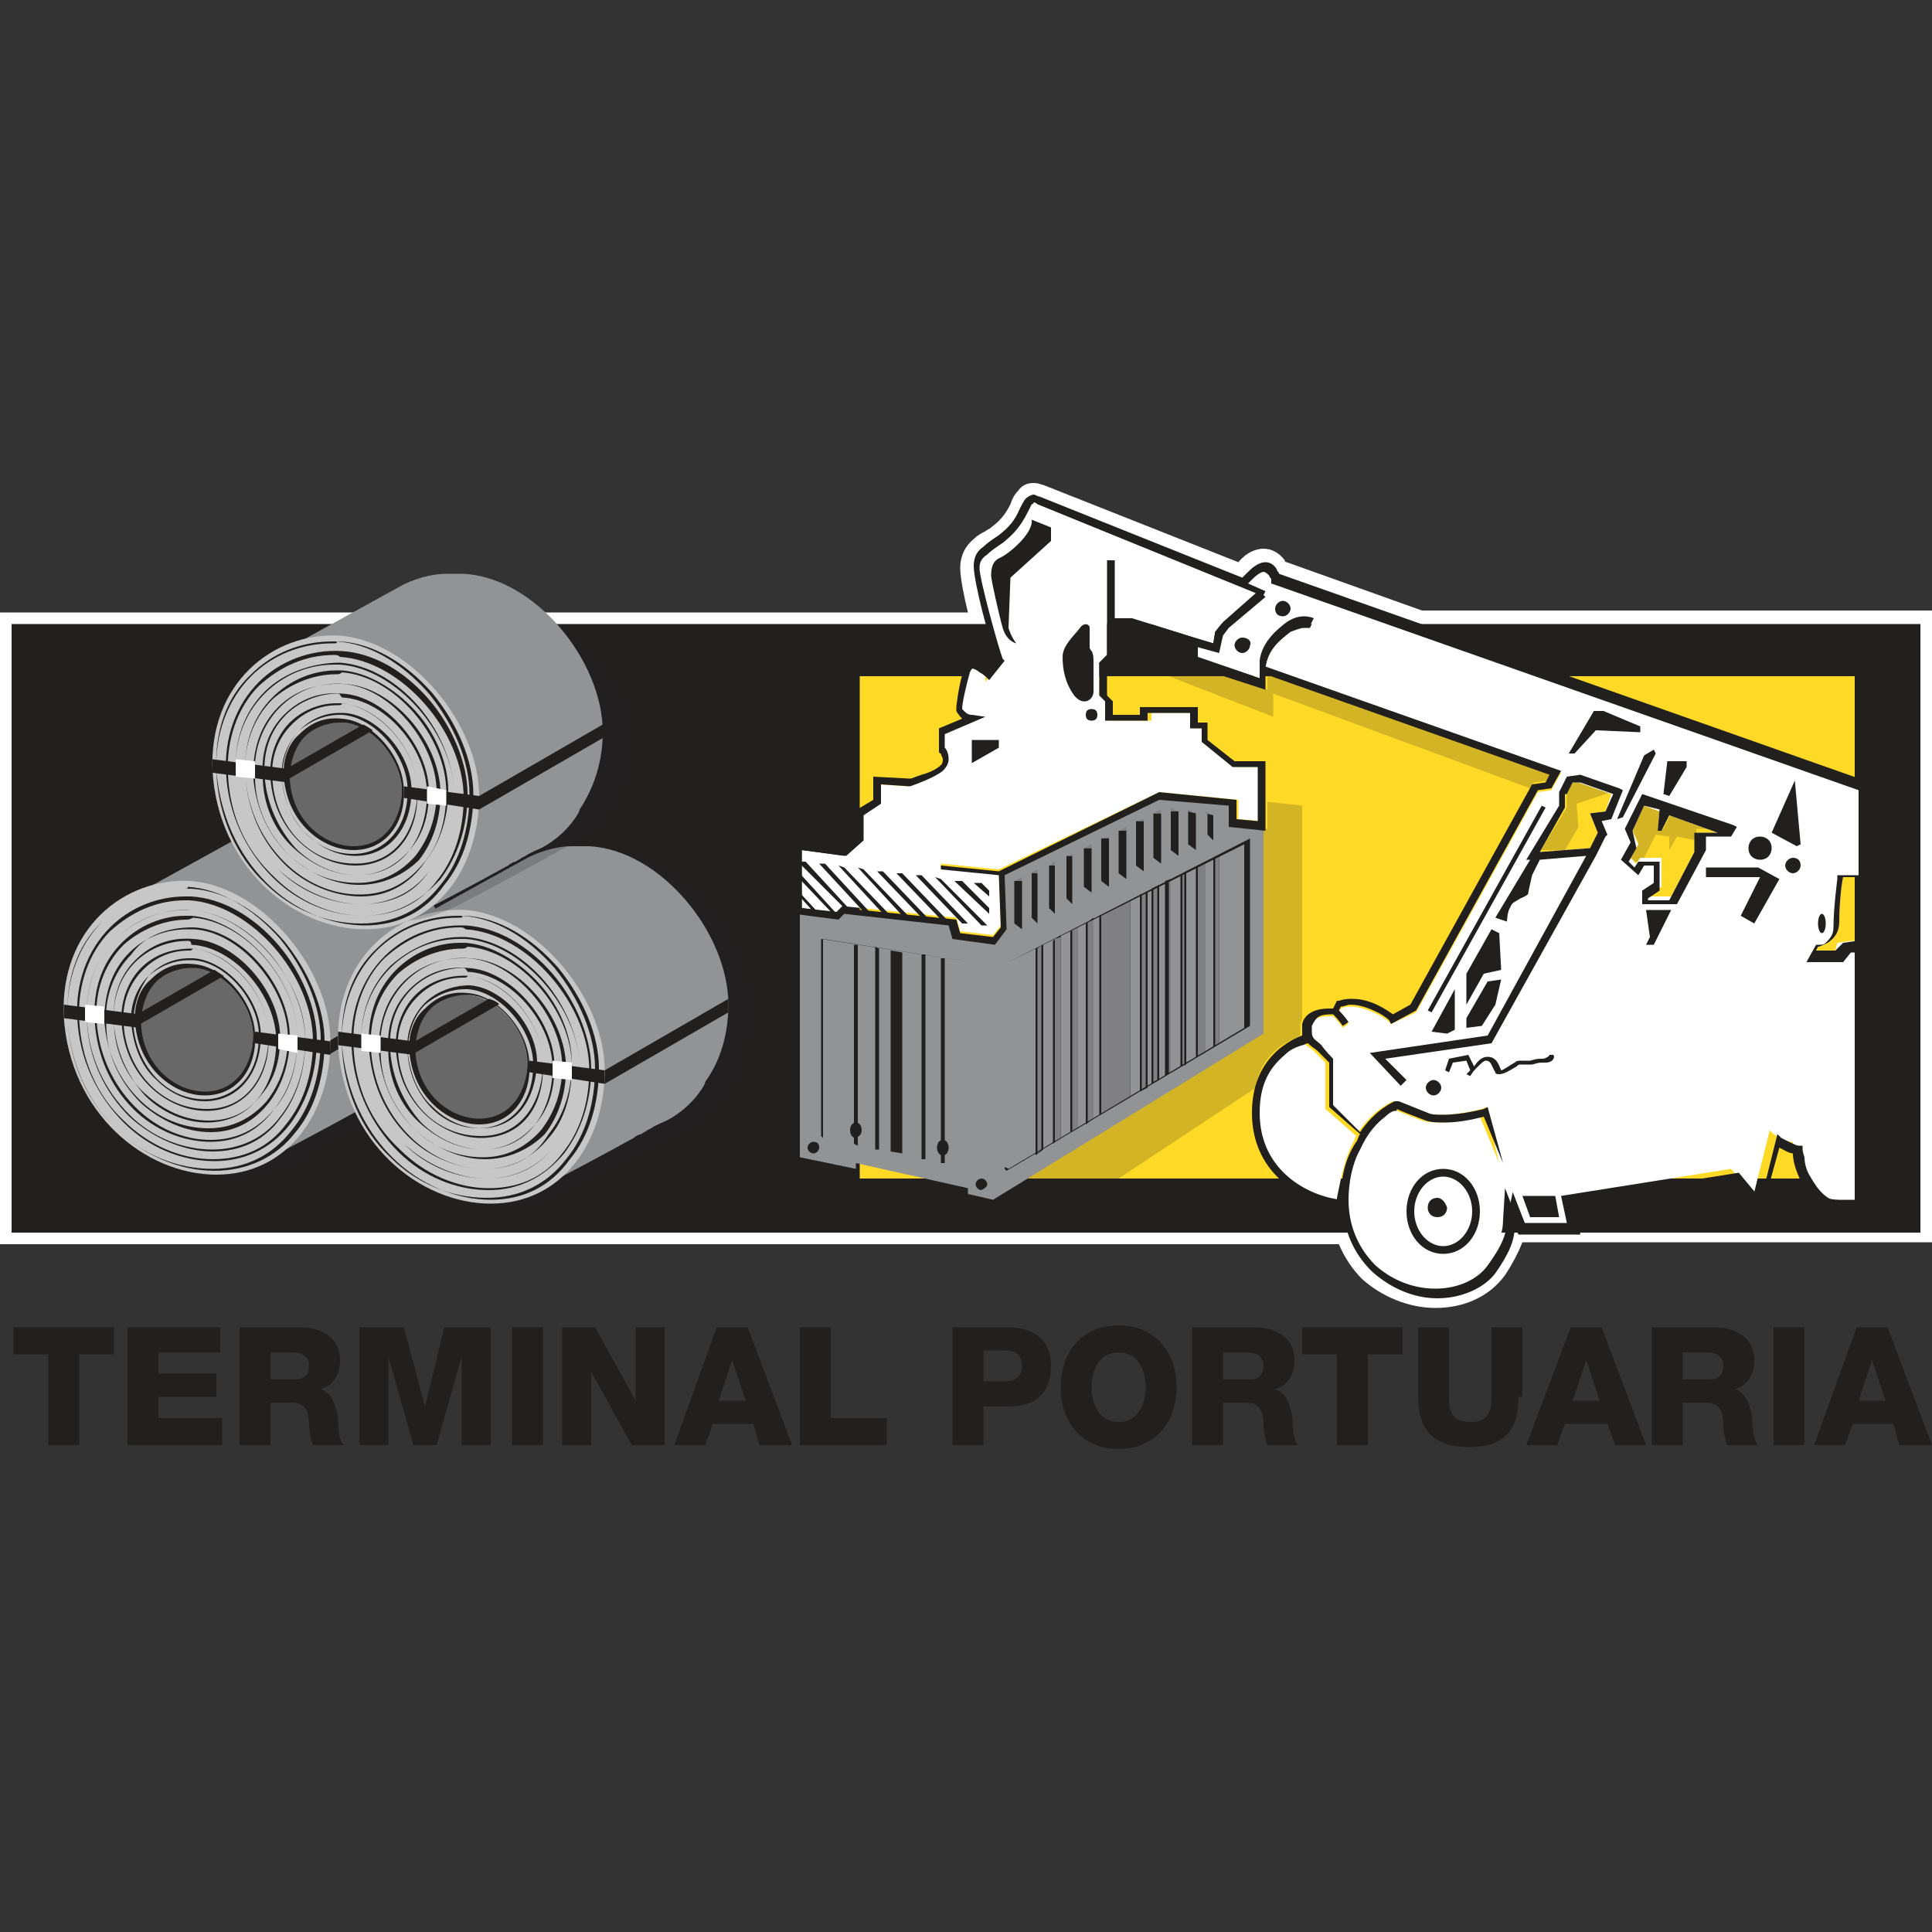 <?xml version="1.0" encoding="utf-8"?>
<!-- Generator: Adobe Illustrator 26.4.1, SVG Export Plug-In . SVG Version: 6.00 Build 0)  -->
<svg version="1.1" id="Layer_1" xmlns="http://www.w3.org/2000/svg" xmlns:xlink="http://www.w3.org/1999/xlink" x="0px" y="0px"
	 viewBox="0 0 100 100" style="enable-background:new 0 0 100 100;" xml:space="preserve">
<rect x="0" y="0" width="100" height="100" fill="#333333" stroke="none"/>
<style type="text/css">
	.st0{fill:#FFFFFF;}
	.st1{fill:#221F1F;}
	.st2{fill:#FED925;}
	.st3{opacity:0.2;}
	.st4{clip-path:url(#SVGID_00000036969994624372814880000011289002158587756474_);fill:#221F1F;}
	.st5{clip-path:url(#SVGID_00000049917445794016885100000001637165587699492531_);fill:#221F1F;}
	.st6{clip-path:url(#SVGID_00000050659059767469172910000008244690924900802438_);fill:#221F1F;}
	.st7{clip-path:url(#SVGID_00000039126244723700634470000013147117589552942001_);fill:#221F1F;}
	.st8{fill:#919395;}
	.st9{fill:#808083;}
	.st10{opacity:0.2;fill:#221F1F;}
	.st11{fill:#C7C7C7;}
	.st12{fill:#686868;}
</style>
<g>
	<g>
		<path class="st0" d="M74.3,67.7c-1.4,0-2.8-0.6-3.8-1.5c-0.5-0.5-0.9-1.1-1.2-1.8H0V31.7h50.1c-0.2-0.8-0.4-1.8-0.4-2.3
			c0-0.4,0.1-1,0.7-1.5c0.2-0.2,0.4-0.3,0.6-0.4c0.1-0.1,0.2-0.1,0.3-0.2c0.4-0.3,0.7-0.6,1-1.2c0.1-0.3,0.2-0.5,0.4-0.7
			c0.2-0.3,0.5-0.4,0.8-0.4c0.3,0,0.4,0.1,0.5,0.1l10.1,4c0.4-0.5,0.9-0.7,1.3-0.7c0.4,0,0.8,0.2,1.1,0.6c0,0,0,0.1,0.1,0.1l7,2.5
			H100v32.7H82.5l-0.7,0h-3c-0.2,0.5-0.5,1.1-0.9,1.7C77.1,67.1,75.8,67.7,74.3,67.7L74.3,67.7z"/>
		<g>
			<rect x="0.6" y="32.3" class="st1" width="98.8" height="31.5"/>
			<rect x="44.5" y="35" class="st2" width="51.5" height="26"/>
			<g class="st3">
				<g>
					<defs>
						<rect id="SVGID_1_" x="60.5" y="35" width="19.8" height="5.8"/>
					</defs>
					<clipPath id="SVGID_00000085957505527905825240000006597489599134171800_">
						<use xlink:href="#SVGID_1_"  style="overflow:visible;"/>
					</clipPath>
					<polygon style="clip-path:url(#SVGID_00000085957505527905825240000006597489599134171800_);fill:#221F1F;" points="65.9,37.1 
						65.9,35.9 79.2,40.8 79.4,40.5 80.1,40.4 80.3,40 65.9,35 65.6,35 65.6,35.7 63.6,35 60.5,35 					"/>
				</g>
			</g>
			<g class="st3">
				<g>
					<defs>
						<rect id="SVGID_00000170958306874613979500000011531333589609620159_" x="79.7" y="40.4" width="3.6" height="3.6"/>
					</defs>
					<clipPath id="SVGID_00000043442953446502290050000010566365310033757573_">
						<use xlink:href="#SVGID_00000170958306874613979500000011531333589609620159_"  style="overflow:visible;"/>
					</clipPath>
					<polygon style="clip-path:url(#SVGID_00000043442953446502290050000010566365310033757573_);fill:#221F1F;" points="81.8,40.4 
						81.4,40.5 81.1,41.1 81.1,41.8 79.7,44.1 81,44 81.7,42.8 81.6,41.6 83.4,41 					"/>
				</g>
			</g>
			<g class="st3">
				<g>
					<defs>
						<rect id="SVGID_00000044163442947197867820000000402354850259633060_" x="84.4" y="41.6" width="4.6" height="3"/>
					</defs>
					<clipPath id="SVGID_00000059988655578133188530000015985491501188159650_">
						<use xlink:href="#SVGID_00000044163442947197867820000000402354850259633060_"  style="overflow:visible;"/>
					</clipPath>
					<polygon style="clip-path:url(#SVGID_00000059988655578133188530000015985491501188159650_);fill:#221F1F;" points="86.1,42.9 
						85.8,43 85.9,41.9 85.1,41.6 84.5,43 84.8,43.6 84.4,44.4 84.7,44.7 84.9,44.4 85.1,44.4 85.7,43.2 86.4,43.3 86.4,44 
						86.8,43.3 87.8,43.5 87.8,42.9 89,42.9 86.5,42.1 					"/>
				</g>
			</g>
			<g class="st3">
				<g>
					<defs>
						<rect id="SVGID_00000025414992775366560250000014361088527116594108_" x="53.1" y="41.5" width="14.5" height="19.5"/>
					</defs>
					<clipPath id="SVGID_00000000914041420839569770000007541700725588565899_">
						<use xlink:href="#SVGID_00000025414992775366560250000014361088527116594108_"  style="overflow:visible;"/>
					</clipPath>
					<path style="clip-path:url(#SVGID_00000000914041420839569770000007541700725588565899_);fill:#221F1F;" d="M66.1,54.3
						c0.5-0.4,1-0.6,1.2-0.7c0-0.1,0-0.1,0-0.2c0-0.1,0-0.2,0-0.4c0-0.1,0.1-0.2,0.1-0.3V41.7l-1.8-0.2v1.4l-0.3,0v10.6L53.1,61h4.8
						l7.1-4.7C65.1,55.4,65.6,54.7,66.1,54.3"/>
				</g>
			</g>
			<path class="st8" d="M64,41.5L64,41.5l0,1.1l1.2,0.1l0.2,0.2v10.6l-14,8.6l-1.3-0.3v0v-0.3l-5.8-1.3v0.3l-2.9-0.6V47.3l0,0
				c0,0,0,0,0.1-0.1l0,0l1.8,0.2l0.3-0.3l5.7,0.6l0.2,0.7l1.9,0.3l0.5-0.6l-0.1-2.8l8.2-4L64,41.5z"/>
			<path class="st1" d="M42.5,58.8V48.6l8.4,1.3v10.5l-0.3,0.2l-8-1.7L42.5,58.8z M42.6,58.9l8,1.7l0.3-0.2V49.9l-8.3-1.3v10.1
				L42.6,58.9z"/>
			<polygon class="st1" points="53.7,47.8 53.4,47.5 53.4,45.2 53.7,45.2 			"/>
			<polygon class="st1" points="54.6,47.3 54.3,47 54.3,44.8 54.6,44.8 			"/>
			<polygon class="st1" points="55.5,46.8 55.2,46.5 55.2,44.3 55.5,44.3 			"/>
			<polygon class="st1" points="56.5,46.2 56.1,45.9 56.1,43.9 56.5,43.9 			"/>
			<polygon class="st1" points="57.4,45.9 57,45.6 57,43.4 57.4,43.4 			"/>
			<polygon class="st1" points="58.3,45.5 57.9,45.2 57.9,43 58.3,43 			"/>
			<polygon class="st1" points="59.2,45.1 58.8,44.8 58.8,42.5 59.2,42.5 			"/>
			<polygon class="st1" points="60.1,44.7 59.7,44.4 59.7,42.1 60.1,42.1 			"/>
			<polygon class="st1" points="61,44.3 60.6,44 60.6,42 61,42 			"/>
			<polygon class="st1" points="61.9,44 61.5,43.7 61.5,42 61.9,42.1 			"/>
			<polygon class="st1" points="62.8,43.5 62.5,43.2 62.5,42.1 62.8,42.2 			"/>
			<polygon class="st1" points="46.1,49.2 46.7,49.3 46.7,59.7 46.1,59.6 			"/>
			<polygon class="st1" points="44.2,48.9 44.4,48.9 44.4,59.3 44.2,59.2 			"/>
			<polygon class="st1" points="45.3,49 45.5,49.1 45.5,59.5 45.3,59.5 			"/>
			<path class="st1" d="M44.6,58.5c0-0.2-0.1-0.4-0.3-0.4c-0.2,0-0.3,0.2-0.3,0.4c0,0.2,0.1,0.4,0.3,0.4
				C44.5,58.8,44.6,58.7,44.6,58.5"/>
			<polygon class="st1" points="47.7,49.4 47.9,49.4 47.9,60 47.7,60 			"/>
			<polygon class="st1" points="48.7,49.6 48.9,49.6 48.9,60.2 48.7,60.2 			"/>
			<path class="st1" d="M49.1,59.4c0-0.2-0.1-0.4-0.3-0.4c-0.2,0-0.3,0.2-0.3,0.4c0,0.2,0.1,0.4,0.3,0.4
				C49,59.8,49.1,59.6,49.1,59.4"/>
			<path class="st1" d="M51.1,61.3c0-0.1-0.1-0.3-0.3-0.3c-0.1,0-0.3,0.1-0.3,0.3c0,0.1,0.1,0.3,0.3,0.3
				C51,61.5,51.1,61.4,51.1,61.3"/>
			<path class="st1" d="M42.4,59.4c0,0.1-0.1,0.3-0.3,0.3c-0.1,0-0.3-0.1-0.3-0.3c0-0.1,0.1-0.3,0.3-0.3
				C42.3,59.1,42.4,59.2,42.4,59.4"/>
			<path class="st0" d="M65.2,34.3c0.2-1.1,1-1.7,1.4-2c0.3-0.3,0.6-0.3,0.9-0.3c0.3,0,0.5,0.1,0.5,0.1l-0.2,0.4c0,0,0,0-0.1,0
				c-0.1,0-0.1,0-0.2,0c-0.2,0-0.4,0.1-0.7,0.2c-0.5,0.4-1.2,0.9-1.3,1.9l15.3,5.4l-0.5,0.9l-0.7,0.1l-6.3,11.4L72,53l-0.1-0.1
				c0,0-0.2-0.2-0.6-0.4c-0.4-0.2-0.9-0.4-1.4-0.4c-0.2,0-0.3,0-0.5,0.1l-0.1,0.2c0.1,0.1,0.3,0.3,0.5,0.6l-0.3,0.2
				c-0.2-0.3-0.4-0.5-0.5-0.6h-0.1c-0.2,0-0.5,0-0.7,0.1c-0.2,0.1-0.4,0.2-0.4,0.5c0,0.1,0,0.2,0,0.3c0,0.4,0.2,0.4,0.5,0.7
				c0.3,0.3,0.6,0.7,0.6,0.7l0,0.1v2.3l1.4,1.3c0.8-1.2,1.8-1.6,1.8-1.6l0.1,0l0.1,0c0,0,0.6,0.3,1.5,0.6c0.2,0.1,0.5,0.1,0.8,0.1
				c1,0,2.1-0.3,2.1-0.3l0.2-0.1l0.7,2.9l-1-2.4c-0.4,0.1-1.2,0.3-2,0.3c-0.3,0-0.7,0-1-0.1c-0.8-0.3-1.3-0.5-1.5-0.6
				c0,0-0.1,0-0.1,0.1c-0.1,0.1-0.3,0.2-0.5,0.3c-0.4,0.3-0.9,0.8-1.3,1.7c-0.3,0.8-0.6,1.7-0.6,2.6c0,1.2,0.4,2.5,1.4,3.4
				c0.9,0.9,2.1,1.2,3.1,1.2c1.1,0,2.2-0.4,2.7-1.2c0.8-1.1,1-1.7,1-2.4l0.1-1.6l0.7,1.8h2.5l-0.3-1.4l8.8-1.4l1,1.2h0.2l0.8-3.2
				l0.2,0.2c0,0,0.2,0.1,0.3,0.2c0.2,0.1,0.4,0.2,0.5,0.2h0l0.2,0l0,0.2c0,0,0,0.2,0.1,0.4c0.1,0.3,0.2,0.6,0.3,1
				c0.3,0.7,0.9,1.4,2,1.4c0,0,0.7,0,0.8,0l0-13.4h-0.2l-0.7,0.1L95,49.2h-1l0.1-0.2c0.1,0,0.3-0.1,0.5-0.2c0.3-0.2,0.6-0.5,0.6-1.1
				c0-0.8,0.1-1.9,0.2-2.3h0.8v-4.8L65.8,30l0-0.1c0,0,0,0,0-0.1c0,0,0-0.1-0.1-0.2c-0.1-0.1-0.2-0.2-0.3-0.2
				c-0.1,0-0.3,0.1-0.6,0.4l-0.2,0.2l0.9,0.4l-0.1,0.2l0.1,0.1l-1.9,1.6l-0.3,0.4l-0.2,0.9L62,33.4v0.6l3.2,1.1 M83.1,42l-0.8,0.1
				l0.4,1l-0.2,0.4l-0.2,0.4l-2.6,0.2l1.3-2.3v-0.7l0.3-0.6l0.4,0l1.7,0.6L83.1,42z M87.8,42.9v1l-1.3,2.5h-1.1v-0.1l0.6-0.4v-1.5
				h-1.1l-0.2,0.3l-0.3-0.3l0.4-0.7L84.5,43l0.6-1.3l0.8,0.3L85.8,43l0.2,0l0.4-0.8l2.5,0.9H87.8z"/>
			<path class="st0" d="M65.3,42.5v-2.8h-1.3l-1.6-1.3v-0.7h-0.6v-0.8h-2.2v0.4h-2.2v-1L56.9,36v-1.7l0.4-0.4V29h0.4v3h0.9l3.2,1
				l1,0.3l0.1-0.6l0.4-0.5l1.7-1.5l-11.5-4.5c-0.1-0.1-0.2-0.1-0.2-0.1c0,0,0,0,0,0c0,0,0,0-0.1,0.1c-0.1,0.1-0.1,0.2-0.2,0.4
				c-0.3,0.8-0.7,1.1-1.3,1.6c-0.3,0.2-0.6,0.4-0.8,0.6c-0.2,0.2-0.4,0.4-0.4,0.7c0,0.6,0.9,4.2,1.2,4.7l0.1,0.1l-0.8,1L51,35
				c0,0-0.1-0.1-0.3-0.2c-0.1-0.1-0.3-0.2-0.4-0.2c-0.1,0-0.1,0-0.2,0.2c-0.2,0.7-0.4,1.6-0.4,1.9c0,0,0.1,0.1,0.1,0.1
				c0.1,0.1,0.2,0.2,0.4,0.2l0.7,0.1L48.8,38v0.7c0.1,0.1,0.2,0.3,0.2,0.6c0,0.2-0.1,0.4-0.3,0.6c-0.5,0.5-1.7,0.8-1.7,0.8l0,0
				l-1.5-0.1v1l-0.9,0.6v1.3l-0.9,0.8L41.5,44v3l1.8,0.2l0.3-0.3l5.9,0.6l0.2,0.7l1.7,0.2l0.4-0.5l-0.1-2.7l-3-0.3l0-0.2l3,0.3v0
				L60,41l4.1,0.4v1L65.3,42.5z"/>
			<path class="st0" d="M70,59.2c0.1-0.1,0.1-0.3,0.2-0.4l-1.6-1.4V55c-0.1-0.1-0.4-0.4-0.6-0.6c-0.1-0.1-0.3-0.2-0.5-0.4
				c-0.1,0-0.2,0.1-0.3,0.1c-0.2,0.1-0.6,0.3-0.9,0.5c-0.6,0.5-1.3,1.4-1.3,3c0,3,2.5,4.3,4.2,4.5V62C69.4,61,69.6,60,70,59.2"/>
			<path class="st1" d="M66.4,31.9c0.2,0,0.4-0.2,0.4-0.4c0-0.2-0.2-0.4-0.4-0.4c-0.2,0-0.4,0.2-0.4,0.4
				C66,31.7,66.1,31.9,66.4,31.9 M64.3,33c-0.2,0-0.4,0.2-0.4,0.4c0,0.2,0.2,0.4,0.4,0.4c0.2,0,0.4-0.2,0.4-0.4
				C64.8,33.2,64.6,33,64.3,33 M94.3,48.3c0.1,0,0.2-0.2,0.2-0.5c0-0.3-0.1-0.5-0.2-0.5c-0.1,0-0.2,0.2-0.2,0.5
				C94.1,48.1,94.2,48.3,94.3,48.3 M74.4,62c-0.3,0-0.5,0.2-0.5,0.5c0,0.3,0.2,0.5,0.5,0.5c0.3,0,0.5-0.2,0.5-0.5
				C74.8,62.2,74.6,62,74.4,62 M74.7,60.5c-1.1,0-1.9,1-1.9,2.2c0,1.2,0.8,2.2,1.9,2.2c1.1,0,1.9-1,1.9-2.2
				C76.6,61.5,75.8,60.5,74.7,60.5 M74.7,64.5c-0.8,0-1.5-0.8-1.5-1.8c0-1,0.7-1.8,1.5-1.8c0.8,0,1.5,0.8,1.5,1.8
				C76.2,63.7,75.5,64.5,74.7,64.5 M92.8,44.4c-0.2,0-0.4,0.2-0.4,0.4c0,0.2,0.2,0.4,0.4,0.4c0.2,0,0.4-0.2,0.4-0.4
				C93.2,44.5,93,44.4,92.8,44.4 M56.5,36.7c-0.2,0-0.3,0.1-0.3,0.3c0,0.2,0.1,0.3,0.3,0.3c0.2,0,0.3-0.1,0.3-0.3
				C56.8,36.8,56.7,36.7,56.5,36.7 M93.2,43.7l-0.3-3.3l-1.2,2.7l1.3,0.7L93.2,43.7z M51.7,28.9c-0.4,0.2-0.4,0.7-0.4,0.9
				c0,0.2,0.4,2,0.6,2.7c0.2,0.7,0.7,0.8,0.7,0.8c-0.3-0.4-0.4-0.8-0.4-0.8l0.1-2.6l2.1-1.9l0-0.7l-1-0.4
				C53.5,27.6,52.2,28.7,51.7,28.9 M96.8,40.5L66.2,29.7c0-0.1-0.1-0.1-0.1-0.2c-0.1-0.2-0.3-0.4-0.6-0.4c-0.3,0-0.6,0.2-0.9,0.5
				l-0.3,0.3l-10.5-4.2c-0.1,0-0.2-0.1-0.3-0.1c-0.1,0-0.3,0.1-0.4,0.2c-0.1,0.1-0.2,0.3-0.3,0.5c-0.3,0.7-0.6,1-1.1,1.4
				c-0.3,0.2-0.6,0.4-0.8,0.6c-0.3,0.2-0.5,0.5-0.5,1c0,0.8,0.8,3.9,1.2,4.8l-0.3,0.4c0,0-0.1-0.1-0.1-0.1c-0.2-0.1-0.4-0.3-0.7-0.3
				c-0.2,0-0.5,0.2-0.6,0.5c-0.3,0.9-0.4,2-0.4,2l0,0.1l0,0.1c0,0,0.1,0.2,0.3,0.4l-1.2,0.5v1.1l0,0.1c0,0,0,0.1,0.1,0.1
				c0,0.1,0.1,0.2,0.1,0.3c0,0.1,0,0.2-0.1,0.3c-0.2,0.2-0.6,0.4-1,0.5c-0.3,0.1-0.5,0.2-0.6,0.2l-1.9-0.1v1.2L44.2,42v1.3l-0.6,0.5
				l-2.5-0.3v3.8l2.3,0.3l0.3-0.3l5.4,0.6l0.2,0.7l2.2,0.3l0.6-0.8l-0.1-2.8l8-3.9l3.6,0.3v1.1l1.9,0.2v-3.6h-1.6l-1.4-1.1v-0.9H62
				v-0.8h-3v0.4h-1.4v-0.7l-0.3-0.3v-1.4l0.4-0.4v-1.7h0.8l3,0.9v1l4,1.3v-0.8l14.7,5.2l-0.2,0.4l-0.7,0.1L73,52l-0.9,0.5
				c-0.3-0.2-1.1-0.8-2.1-0.8c-0.2,0-0.4,0-0.7,0.1l-0.1,0L69,52.2c0,0,0,0-0.1,0c-0.2,0-0.5,0-0.8,0.1c-0.3,0.1-0.6,0.3-0.7,0.7
				c0,0.2,0,0.3,0,0.4c0,0.1,0,0.1,0,0.2c-0.3,0.1-0.7,0.3-1.2,0.7c-0.7,0.6-1.4,1.6-1.4,3.3c0,3.3,2.8,4.7,4.7,4.9
				c0.1,1.2,0.5,2.3,1.5,3.3c1,0.9,2.2,1.4,3.4,1.4c1.2,0,2.4-0.5,3-1.3c0.7-1,1-1.7,1-2.4l0.2,0.4h3.2l-0.3-1.5l8.1-1.2l1,1.1h0.7
				l0.8-2.9c0.2,0.1,0.5,0.3,0.7,0.3c0,0.3,0.1,0.8,0.4,1.4c0.4,0.8,1.1,1.6,2.3,1.6c0.1,0,0.1,0,0.2,0h1L96.8,40.5z M58.6,32h-0.9
				v-3h-0.4v4.9l-0.4,0.4V36l0.3,0.3v1h2.2v-0.4h2.2v0.8h0.6v0.7l1.6,1.3h1.3v2.8l-1.1-0.1v-1L60,41l-8.3,4.1v0l-3-0.3l0,0.2l3,0.3
				l0.1,2.7l-0.4,0.5l-1.7-0.2l-0.2-0.7l-5.9-0.6l-0.3,0.3L41.5,47v-3l2.3,0.3l0.9-0.8v-1.3l0.9-0.6v-1l1.5,0.1l0,0
				c0,0,1.2-0.4,1.7-0.8c0.2-0.2,0.3-0.4,0.3-0.6c0-0.3-0.1-0.5-0.2-0.6V38l2.1-0.9l-0.7-0.1c-0.2,0-0.3-0.1-0.4-0.2
				c0,0-0.1-0.1-0.1-0.1c0-0.3,0.2-1.2,0.4-1.9c0.1-0.2,0.1-0.2,0.2-0.2c0.1,0,0.3,0.1,0.4,0.2C50.9,34.9,51,35,51,35l0.2,0.2l0.8-1
				l-0.1-0.1c-0.2-0.5-1.2-4.1-1.2-4.7c0-0.3,0.1-0.5,0.4-0.7c0.2-0.2,0.5-0.4,0.8-0.6c0.5-0.4,0.9-0.8,1.3-1.6
				c0.1-0.2,0.2-0.4,0.2-0.4c0,0,0.1,0,0.1-0.1c0,0,0,0,0,0c0,0,0.1,0,0.2,0.1L65,30.7l-1.7,1.5l-0.4,0.5l-0.1,0.6l-1-0.3L58.6,32z
				 M69.4,62.1c-1.7-0.2-4.2-1.5-4.2-4.5c0-1.6,0.6-2.4,1.3-3c0.3-0.3,0.6-0.4,0.9-0.5c0.1,0,0.2-0.1,0.3-0.1
				c0.2,0.2,0.4,0.3,0.5,0.4c0.2,0.2,0.5,0.5,0.6,0.6v2.3l1.6,1.4c-0.1,0.1-0.1,0.3-0.2,0.4C69.6,60,69.4,61,69.4,62.1L69.4,62.1
				 M96.3,48.7h-0.2l-0.7,0.1L95,49.2h-1l0.1-0.2c0.1,0,0.3-0.1,0.5-0.2c0.3-0.2,0.6-0.5,0.6-1.1c0-0.8,0.1-1.9,0.2-2.3h0.8
				L96.3,48.7z M65.2,35.1L62,34.1v-0.6l1.1,0.3l0.2-0.9l0.3-0.4l1.9-1.6l-0.1-0.1l0.1-0.2l-0.9-0.4l0.2-0.2
				c0.3-0.3,0.5-0.4,0.6-0.4c0.1,0,0.2,0.1,0.3,0.2c0,0.1,0.1,0.1,0.1,0.2c0,0,0,0.1,0,0.1l0,0.1l30.4,10.7v4.4h-1.1l0,0.2
				c0,0-0.2,1.5-0.2,2.5c0,0.4-0.2,0.6-0.4,0.8c-0.1,0.1-0.2,0.1-0.3,0.1c-0.1,0-0.1,0-0.1,0l-0.1,0l-0.5,0.9h1.9l0.4-0.5l0.7,0
				l0,13c-0.1,0-0.7,0-0.8,0c-1.1,0-1.6-0.7-2-1.4c-0.2-0.3-0.3-0.7-0.3-1c-0.1-0.3-0.1-0.4-0.1-0.4l0-0.2l-0.2,0h0
				c-0.1,0-0.3-0.1-0.5-0.2c-0.2-0.1-0.4-0.2-0.4-0.2l-0.2-0.2l-0.8,3.2h-0.2l-1-1.2l-8.8,1.4l0.3,1.4h-2.5l-0.7-1.8L78,63.1
				c0,0.7-0.2,1.3-1,2.4c-0.5,0.7-1.5,1.2-2.7,1.2c-1.1,0-2.2-0.4-3.1-1.2c-1-1-1.4-2.2-1.4-3.4c0-0.9,0.2-1.9,0.6-2.6
				c0.4-0.9,0.9-1.4,1.3-1.7c0.2-0.2,0.4-0.3,0.5-0.3c0.1,0,0.1,0,0.1-0.1c0.2,0.1,0.7,0.3,1.5,0.6c0.3,0.1,0.6,0.1,1,0.1
				c0.8,0,1.6-0.2,2-0.3l1,2.4L77,57.3l-0.2,0.1c0,0-1.1,0.3-2.1,0.3c-0.3,0-0.6,0-0.8-0.1c-1-0.4-1.5-0.6-1.5-0.6l-0.1,0l-0.1,0
				c0,0-1,0.4-1.8,1.6L69,57.2v-2.3l0-0.1c0,0-0.4-0.4-0.6-0.7c-0.3-0.3-0.5-0.3-0.5-0.7c0-0.1,0-0.2,0-0.3c0.1-0.2,0.2-0.4,0.4-0.5
				c0.2-0.1,0.5-0.1,0.7-0.1H69c0.1,0.1,0.3,0.3,0.5,0.6l0.3-0.2c-0.2-0.3-0.4-0.5-0.5-0.6l0.1-0.2c0.2,0,0.3-0.1,0.5-0.1
				c0.5,0,1,0.2,1.4,0.4c0.4,0.2,0.6,0.4,0.6,0.4L72,53l1.3-0.7l6.3-11.4l0.7-0.1l0.5-0.9l-15.3-5.4c0.1-0.9,0.8-1.5,1.3-1.9
				c0.3-0.2,0.5-0.2,0.7-0.2c0.1,0,0.2,0,0.2,0c0.1,0,0.1,0,0.1,0l0.2-0.4c0,0-0.2-0.1-0.5-0.1c-0.3,0-0.6,0.1-0.9,0.3
				c-0.4,0.3-1.3,1-1.4,2L65.2,35.1z M51.7,38.7v-0.4h-1.4v1.2L51.7,38.7z M91.1,44.5c0.4,0,0.6-0.3,0.6-0.6c0-0.4-0.3-0.6-0.6-0.6
				c-0.4,0-0.6,0.3-0.6,0.6C90.5,44.3,90.8,44.5,91.1,44.5 M56.6,35.8v-1.6c0-0.6-0.2-0.5-0.2-0.7c0-0.2,0-0.6,0-1
				c0-0.2-0.3-0.3-0.5,0C55.6,32.9,55,33.4,55,34c0,0.6,0.1,1.3,0.6,2C56.1,36.6,56.6,36.2,56.6,35.8 M87.3,39.7l0-0.3l-1,0
				l-0.2,1.7l0.3,0.1L87.3,39.7z M88.3,44.9v0.5l2.8,0l-1,2l0.7,0.4l1.3-2.3L91,44.9H88.3z M80.7,41.7L79,44.5l0.2,0l-1.8,3l0.6,0.2
				c0,0,0-0.3,0.1-0.6c0.2-0.4,0.1-0.3,0.6-0.6c0.5-0.2,0.4-0.3,0.4-0.3l0.2-0.9l0.4-0.8l2.4-0.2l-5.1,9.3l-6.1,0.9l1.6,1.7l0.3-0.3
				l-1.1-1.1l5.5-0.8l5.4-9.7h0l0.3-0.6l0.2-0.4l0,0l0.1-0.1l-0.3-0.7l0.5-0.1l0.6-1.5l-0.2-0.1l-2-0.7l-0.7,0.1L80.7,41V41.7z
				 M81.1,41.1l0.3-0.6l0.4,0l1.7,0.6L83.1,42l-0.8,0.1l0.4,1l-0.2,0.4l-0.2,0.4l-2.6,0.2l1.3-2.3V41.1z M78.8,61.9l0.4,1.1h1.5
				l-0.2-1.1H78.8z M84,42.3l1.7-3.3l-0.1-0.2l-0.5,0.3l-1.4,3.3L84,42.3z M85.4,48.5l-0.2,0.4h0.4l0.9-1.8l-1.3,0L85.4,48.5z
				 M84.1,42.9l0.3,0.7l-0.5,0.9l0.9,0.8l0.3-0.5h0.5v0.9L85,46.1v0.7h1.8l1.5-2.8v-0.7h1.3l0.3-0.5l-0.2-0.1l-4.7-1.6L84.1,42.9z
				 M85.9,41.9L85.8,43l0.2,0l0.4-0.8l2.5,0.9h-1.2v1l-1.3,2.5h-1.1v-0.1l0.6-0.4v-1.5h-1.1l-0.2,0.3l-0.3-0.3l0.4-0.7L84.5,43
				l0.6-1.3L85.9,41.9z M79.3,55.1c0.4-0.1,0.3-0.1,0.7-0.1c0.4,0,0.5-0.3,0.4-0.4c0,0,0,0,0,0l-0.2,0v0c0,0,0,0.1-0.3,0.2
				c-0.4,0-0.3,0-0.7,0.1c-0.1,0-0.1,0-0.2,0c-0.1,0-0.2,0-0.3,0c-0.1,0-0.2,0-0.3,0.1c-0.2,0.1-0.6,0.4-0.7,0.4c0,0,0,0,0,0
				c-0.1-0.2-0.2-0.7-0.7-0.7c-0.3,0-0.5,0.2-0.7,0.5c0,0,0,0,0,0L76,54.6l-1,0.2l-0.2,0.6l0.2,0.1l0.2-0.5l0.7-0.1l0.2,0.5l0.1-0.1
				c-0.2,0.2-0.3,0.3-0.3,0.3l0.2,0.1c0,0,0.1-0.2,0.3-0.4c0.2-0.2,0.4-0.4,0.5-0.4c0.3,0,0.3,0.3,0.5,0.6c0,0.1,0.1,0.1,0.2,0.1
				c0.3,0,0.7-0.3,0.9-0.4c0.1-0.1,0.1-0.1,0.2-0.1c0.1,0,0.2,0,0.3,0C79.1,55.1,79.2,55.1,79.3,55.1 M80,41.8l-0.2-0.1l-5.9,10.6
				l0.2,0.1L80,41.8z M82.6,37.8l2.3,0.1v-0.3L83,36.8l-0.5,0L81.2,39h0.3L82.6,37.8z M74.2,55.9c-0.2,0-0.4,0.2-0.4,0.4
				c0,0.2,0.2,0.4,0.4,0.4c0.2,0,0.4-0.2,0.4-0.4C74.6,56.1,74.4,55.9,74.2,55.9 M77.6,48.3l-0.4-0.2l-1.3,2.3l0,1.6l0.9-1.6
				l0.9-0.2L77.6,48.3z M74.9,53.5l0.4-0.2l0-2.1l-1.2,2.2L74.9,53.5z M75.9,53.2l0.8-0.1l0.7-1.1l0.3-1.3L77,50.8l-1.1,1.9
				L75.9,53.2z"/>
			<polygon class="st1" points="42.4,44.7 44.8,47.3 45.1,47.3 42.7,44.7 			"/>
			<polygon class="st1" points="43.4,44.8 45.8,47.4 46.1,47.4 43.7,44.9 			"/>
			<polygon class="st1" points="44.4,44.9 46.8,47.5 47.1,47.5 44.7,45 			"/>
			<polygon class="st1" points="45.4,45.1 47.8,47.6 48.1,47.6 45.7,45.1 			"/>
			<polygon class="st1" points="46.4,45.2 48.8,47.7 49.1,47.7 46.7,45.2 			"/>
			<polygon class="st1" points="47.4,45.3 49.8,47.8 50.1,47.8 47.7,45.3 			"/>
			<polygon class="st1" points="48.7,45.5 48.4,45.4 50.8,47.9 51,47.9 51.1,47.9 			"/>
			<polygon class="st1" points="49.4,45.6 51.2,47.3 51.2,47 49.8,45.6 			"/>
			<polygon class="st1" points="51.2,46.1 50.8,45.7 50.4,45.7 51.2,46.4 			"/>
			<polygon class="st1" points="41.3,44.6 43.8,47.1 44.1,47.2 41.7,44.6 			"/>
			<polygon class="st1" points="41.3,45.4 43.2,47.4 43.3,47.5 43.4,47.4 41.3,45.1 			"/>
			<polygon class="st1" points="41.3,46.3 42.2,47.3 42.5,47.4 41.3,46.1 			"/>
			<polygon class="st1" points="52.9,48.1 52.5,47.8 52.5,45.6 52.9,45.6 			"/>
			<polygon class="st9" points="53.7,45 53.7,45.2 53.3,45.2 			"/>
			<polygon class="st9" points="52.9,45.4 52.9,45.6 52.5,45.6 			"/>
			<polygon class="st9" points="54.6,44.6 54.6,44.8 54.3,44.8 			"/>
			<polygon class="st9" points="55.5,44.2 55.5,44.3 55.2,44.3 			"/>
			<polygon class="st9" points="56.5,43.7 56.5,43.9 56.1,43.9 			"/>
			<polygon class="st9" points="57.4,43.3 57.4,43.4 57,43.4 			"/>
			<polygon class="st9" points="58.3,42.8 58.3,43 57.9,43 			"/>
			<polygon class="st9" points="59.2,42.4 59.2,42.5 58.8,42.5 			"/>
			<polygon class="st9" points="60.1,41.9 60.1,42.1 59.7,42.1 			"/>
			<polygon class="st9" points="60.6,42 60.6,41.8 61,42 			"/>
			<polygon class="st9" points="61.5,42 61.5,41.9 61.9,42.1 			"/>
			<polygon class="st9" points="62.4,42.1 62.4,42 62.8,42.2 			"/>
			<polygon class="st1" points="53.6,49.1 53.6,59.8 54,59.5 54,48.9 			"/>
			<polygon class="st1" points="54.5,48.7 54.5,59.2 54.9,58.9 54.9,48.4 			"/>
			<polygon class="st1" points="55.4,48.2 55.4,58.6 55.8,58.4 55.8,48 			"/>
			<polygon class="st1" points="56.2,47.8 56.2,58.2 56.6,57.9 56.6,47.5 			"/>
			<polygon class="st1" points="56.9,47.4 56.9,57.7 58.5,56.8 58.5,46.6 			"/>
			<polygon class="st1" points="59,46.3 59,56.5 59.4,56.3 59.4,46.2 			"/>
			<polygon class="st1" points="59.6,46 59.6,56.1 60,55.9 60,45.8 			"/>
			<polygon class="st1" points="61.9,44.9 61.9,54.7 62.4,54.5 62.4,44.6 			"/>
			<polygon class="st1" points="60.3,45.6 60.3,55.7 60.6,55.5 60.6,45.5 			"/>
			<polygon class="st1" points="61.1,45.3 61.1,55.2 61.4,55.1 61.4,45.1 			"/>
			<polygon class="st1" points="62.8,44.4 62.8,54.2 63.1,54 63.1,44.3 			"/>
			<polygon class="st9" points="53.7,49.1 53.7,59.7 53.9,59.5 53.9,48.9 			"/>
			<polygon class="st9" points="54.6,48.6 54.6,59.1 54.9,59 54.9,48.5 			"/>
			<polygon class="st9" points="55.5,48.1 55.5,58.6 55.8,58.4 55.8,48 			"/>
			<polygon class="st9" points="56.3,47.7 56.3,58.1 56.6,57.9 56.6,47.6 			"/>
			<polygon class="st9" points="57,47.4 57,57.7 58.5,56.8 58.5,46.6 			"/>
			<polygon class="st9" points="59.1,46.3 59.1,56.4 59.3,56.3 59.3,46.2 			"/>
			<polygon class="st9" points="59.7,46 59.7,56 59.9,55.9 59.9,45.9 			"/>
			<polygon class="st9" points="62,44.8 62,54.7 62.4,54.5 62.4,44.6 			"/>
			<polygon class="st9" points="60.5,45.6 60.5,55.6 60.6,55.5 60.6,45.5 			"/>
			<polygon class="st9" points="61.2,45.2 61.2,55.2 61.3,55.1 61.3,45.2 			"/>
			<polygon class="st9" points="62.9,44.4 62.9,54.2 63.1,54 63.1,44.3 			"/>
			<path class="st1" d="M52.1,60.6L52,60.5V49.9l12.7-6.5v9.7L52.1,60.6z M52.2,60.5l12.2-7.3l0-9.5L52,49.9v10.5L52.2,60.5z"/>
		</g>
	</g>
	<path class="st10" d="M17.5,42.5c-0.3,0-0.6,0-0.9,0c0,0,0,0,0,0c-1.2,0-2.3,0.6-2.3,0.6l-5.8,3.2l0,0c-2.3,0.9-4.1,3.2-3.9,6.5
		c0.3,5,4.2,8.4,7.9,8.2c1.3-0.1,2.3-0.5,3.4-1.1l0,0c0,0,2.3-1.2,4.1-2.2h0l0,0c0.1-0.1,0.3-0.2,0.4-0.2l0,0l0,0l0,0
		c0.1-0.1,0.2-0.1,0.3-0.2l0.2-0.1l0,0c0.3-0.2,0.6-0.3,0.8-0.4c0.4-0.2,1-0.6,1.5-1.2c0,0,0.5-0.6,0.5-0.8c0,0,0,0,0,0
		c0.6-1.2,1-2.5,1-4C24.7,47,21.2,42.7,17.5,42.5z"/>
	<g>
		<g>
			<path class="st8" d="M23.5,50.6c0-3.7-3.5-8-7.2-8.2c-0.3,0-0.6,0-0.9,0c0,0,0,0,0,0C14.1,42.4,13,43,13,43l-5.8,3.2l0.1,0.3
				l0.1,0.6H9l0.9-0.2c-0.2,0.7-0.3,1.6-0.3,2.5c0.2,3.9,2.6,6.7,5.4,7.7l-0.4,0.3l0.7,0.3l-1,0.4c0,0-0.2,0.8-0.2,0.8
				c0,0,0.3,0.8,0.3,0.8s2.3-1.2,4.1-2.2h0l0,0c0.1-0.1,0.3-0.2,0.4-0.2c0,0,0,0,0,0l0,0l0,0c0.1-0.1,0.2-0.1,0.3-0.2l0.2-0.1l0,0
				c0.3-0.2,0.6-0.3,0.8-0.4c0.4-0.2,1-0.6,1.5-1.2c0,0,0.5-0.6,0.5-0.8c0,0,0,0,0,0C23.1,53.5,23.5,52.1,23.5,50.6z"/>
			<path class="st1" d="M23.4,50.2l-6.4,3.7l0,0.7l6.4-3.7C23.5,50.9,23.5,50.4,23.4,50.2z"/>
			<path class="st11" d="M17.1,53.9c0,3.7-2.2,6.9-5.9,6.9c-3.7,0-7.6-3.2-7.9-8.2c-0.2-4.5,3.1-7.2,6.6-7
				C13.6,45.9,17.1,50.2,17.1,53.9z"/>
			<path class="st12" d="M13.1,53.6c0,1.6-0.9,3-2.5,3S7.3,55.2,7.2,53c-0.1-1.9,1.3-3.1,2.8-3C11.6,50.2,13.1,52,13.1,53.6z"/>
			<path class="st1" d="M11.1,60.6c-1.8,0-3.7-0.8-5.1-2.2C4.5,57,3.6,55,3.5,52.7c-0.1-2,0.5-3.8,1.8-5C6.4,46.6,7.9,46,9.5,46
				c0.1,0,0.2,0,0.4,0c1.7,0.1,3.4,1.1,4.8,2.7c1.3,1.6,2.1,3.5,2.1,5.2c0,1.8-0.5,3.5-1.5,4.7C14.3,59.9,12.8,60.6,11.1,60.6z
				 M9.5,46c-1.6,0-3.1,0.6-4.2,1.7c-1.2,1.2-1.9,3-1.8,5c0.1,2.2,1,4.3,2.5,5.7c1.4,1.4,3.2,2.1,5,2.1c1.7,0,3.1-0.7,4.1-2
				c1-1.2,1.5-2.9,1.5-4.7c0-1.7-0.8-3.6-2.1-5.2c-1.4-1.6-3.1-2.6-4.8-2.7C9.8,46,9.6,46,9.5,46z"/>
			<path class="st1" d="M11.1,60.1c-1.7,0-3.4-0.7-4.7-2c-1.4-1.4-2.3-3.3-2.4-5.4c-0.1-1.8,0.5-3.5,1.7-4.7c1-1,2.4-1.6,3.9-1.6
				c0.1,0,0.2,0,0.3,0c1.6,0.1,3.2,1,4.5,2.5c1.2,1.4,2,3.3,2,4.9c0,1.7-0.5,3.2-1.4,4.4C14,59.5,12.6,60.1,11.1,60.1z M9.6,46.6
				c-1.5,0-2.8,0.6-3.9,1.6c-1.1,1.1-1.7,2.8-1.6,4.6C4.2,54.8,5,56.7,6.4,58c1.3,1.3,3,2,4.6,2c1.6,0,2.9-0.6,3.8-1.8
				c0.9-1.1,1.4-2.6,1.4-4.3c0-3.4-3.2-7.1-6.4-7.3C9.8,46.6,9.7,46.6,9.6,46.6z"/>
			<path class="st1" d="M11,59.6c-1.5,0-3.1-0.7-4.3-1.8c-1.3-1.3-2.1-3-2.2-4.9c-0.1-1.7,0.4-3.2,1.5-4.3c1-1,2.5-1.6,3.9-1.5
				c1.4,0.1,2.9,0.9,4.1,2.3c1.1,1.3,1.8,3,1.8,4.5c0,1.6-0.5,3-1.3,4C13.7,59,12.5,59.6,11,59.6z M9.6,47.1c-1.3,0-2.6,0.5-3.6,1.5
				c-1.1,1.1-1.6,2.6-1.5,4.2c0.1,1.9,0.9,3.6,2.2,4.9c1.2,1.2,2.8,1.8,4.3,1.8c1.4,0,2.7-0.6,3.5-1.7c0.8-1,1.3-2.4,1.3-4
				c0-3.1-3-6.5-5.9-6.7C9.8,47.1,9.7,47.1,9.6,47.1z"/>
			<path class="st1" d="M10.9,59.1c-1.4,0-2.9-0.6-4-1.7c-1.2-1.2-1.9-2.8-2-4.6c-0.1-1.6,0.4-3,1.4-4c0.9-0.9,2.1-1.4,3.3-1.4
				c0.1,0,0.2,0,0.3,0c2.7,0.2,5.5,3.3,5.5,6.3c0,1.4-0.4,2.7-1.2,3.7C13.4,58.5,12.3,59.1,10.9,59.1z M9.7,47.6
				c-1.2,0-2.4,0.5-3.3,1.3c-1,1-1.5,2.4-1.4,3.9c0.1,1.7,0.8,3.3,2,4.5c1.1,1.1,2.5,1.7,3.9,1.7c1.3,0,2.4-0.5,3.3-1.6
				c0.8-0.9,1.2-2.2,1.2-3.7c0-2.9-2.7-6-5.4-6.2C9.8,47.6,9.7,47.6,9.7,47.6z"/>
			<path class="st1" d="M10.9,58.6c-1.3,0-2.6-0.6-3.6-1.5c-1.1-1.1-1.8-2.5-1.8-4.1c-0.1-1.4,0.4-2.7,1.3-3.6
				C7.5,48.4,8.7,48,10,48c2.5,0.1,5,3,5,5.7c0,1.3-0.4,2.5-1.1,3.4C13.1,58.1,12.1,58.6,10.9,58.6z M9.7,48.1c-1.1,0-2.2,0.4-3,1.2
				c-0.9,0.9-1.3,2.1-1.3,3.5c0.1,1.6,0.7,3,1.8,4.1c1,1,2.3,1.5,3.6,1.5c1.2,0,2.2-0.5,3-1.4c0.7-0.9,1.1-2,1.1-3.3
				c0-2.6-2.5-5.5-4.9-5.6C9.9,48.1,9.8,48.1,9.7,48.1z"/>
			<path class="st1" d="M10.8,58c-1.2,0-2.3-0.5-3.3-1.4c-1-0.9-1.6-2.3-1.6-3.7c-0.1-1.3,0.3-2.4,1.1-3.2c0.8-0.8,1.8-1.2,3-1.1
				c2.2,0.1,4.5,2.7,4.5,5.1c0,1.2-0.3,2.2-1,3C12.8,57.6,11.9,58,10.8,58z M9.7,48.7c-1,0-2,0.4-2.7,1.1c-0.8,0.8-1.2,1.9-1.1,3.2
				c0.1,1.4,0.7,2.7,1.6,3.7c0.9,0.9,2.1,1.4,3.2,1.4c2.5,0,3.6-2.2,3.6-4.2c0-2.4-2.2-4.9-4.4-5C9.9,48.7,9.8,48.7,9.7,48.7z"/>
			<path class="st1" d="M10.7,57.5c-2,0-4.2-1.7-4.4-4.5c-0.1-1.1,0.3-2.2,1-2.9c0.7-0.7,1.6-1,2.6-1c2,0.1,4,2.4,4,4.5
				C14,55.9,12.6,57.5,10.7,57.5z M9.8,49.2c-0.9,0-1.7,0.3-2.4,1c-0.7,0.7-1.1,1.7-1,2.8c0.1,2.2,1.8,4.4,4.3,4.4
				c2.2,0,3.2-1.9,3.2-3.8c0-2.1-2-4.3-3.9-4.5C9.9,49.2,9.9,49.2,9.8,49.2z"/>
			<path class="st1" d="M10.6,57c-0.9,0-1.8-0.4-2.5-1.1c-0.8-0.7-1.2-1.8-1.3-2.9c-0.1-1,0.3-1.9,0.9-2.5c0.6-0.6,1.3-0.9,2.1-0.9
				c0.1,0,0.1,0,0.2,0c1.7,0.1,3.5,2.1,3.5,4C13.5,55.6,12.3,57,10.6,57z M9.8,49.7c-0.8,0-1.5,0.3-2.1,0.8C7.2,51.2,6.9,52,6.9,53
				c0.1,1.9,1.5,3.9,3.7,3.9c1.3,0,2.8-1,2.8-3.3c0-1.8-1.7-3.8-3.4-3.9C10,49.7,9.9,49.7,9.8,49.7z"/>
			<path class="st1" d="M10.6,56.7c-1.6,0-3.4-1.4-3.6-3.7c-0.1-0.9,0.2-1.8,0.8-2.3c0.6-0.6,1.3-0.9,2.2-0.8c1.6,0.1,3.2,2,3.2,3.7
				C13.3,55.1,12.4,56.7,10.6,56.7z M9.9,50.1c-0.7,0-1.4,0.3-1.8,0.7c-0.5,0.5-0.8,1.3-0.8,2.2c0.1,2.2,1.8,3.5,3.3,3.5
				c1.7,0,2.5-1.5,2.5-2.9c0-1.6-1.5-3.4-3-3.5C10,50.1,9.9,50.1,9.9,50.1z"/>
			<path class="st1" d="M3.3,52l3.9,0.5c0,0,0,0.6,0,0.7l-3.9-0.5L3.3,52z"/>
			<path class="st1" d="M11.1,50.2l-4,2.3l0,0.6l4.5-2.6C11.7,50.6,11.4,50.4,11.1,50.2z"/>
			<path class="st1" d="M13.2,53.4l3.9,0.5c0,0,0,0.5,0,0.7l-3.9-0.6C13.1,54.1,13.2,53.8,13.2,53.4z"/>
		</g>
		<polygon class="st0" points="14.4,53.5 15.4,53.6 15.4,54.5 14.4,54.3 		"/>
		<polygon class="st0" points="4.4,52 5.4,52.1 5.4,53 4.4,52.9 		"/>
	</g>
	<path class="st10" d="M31.7,44c-0.3,0-0.6,0-0.9,0c0,0,0,0,0,0c-1.2,0-2.3,0.6-2.3,0.6l-5.8,3.2l0,0c-2.3,0.9-4.1,3.2-3.9,6.5
		c0.3,5,4.2,8.4,7.9,8.2c1.3-0.1,2.3-0.5,3.4-1.1c0,0,0,0,0,0s2.3-1.2,4.1-2.2h0l0,0c0.1-0.1,0.3-0.2,0.4-0.2c0,0,0,0,0,0l0,0l0,0
		c0.1-0.1,0.2-0.1,0.3-0.2l0.2-0.1l0,0c0.3-0.2,0.6-0.3,0.8-0.4c0.4-0.2,1-0.6,1.5-1.2c0,0,0.5-0.6,0.5-0.8c0,0,0,0,0,0
		c0.6-1.2,1-2.5,1-4C38.9,48.5,35.4,44.2,31.7,44z"/>
	<g>
		<g>
			<path class="st8" d="M37.7,52c0-3.7-3.5-8-7.2-8.2c-0.3,0-0.6,0-0.9,0c0,0,0,0,0,0c-1.2,0-2.3,0.6-2.3,0.6l-5.8,3.2l0.1,0.3
				l0.1,0.6h1.6l0.9-0.2c-0.2,0.7-0.3,1.6-0.3,2.5c0.2,3.9,2.6,6.7,5.4,7.7l-0.4,0.3l0.7,0.3l-1,0.4c0,0-0.2,0.8-0.2,0.8
				c0,0,0.3,0.8,0.3,0.8s2.3-1.2,4.1-2.2h0l0,0c0.1-0.1,0.3-0.2,0.4-0.2c0,0,0,0,0,0l0,0l0,0c0.1-0.1,0.2-0.1,0.3-0.2l0.2-0.1l0,0
				c0.3-0.2,0.6-0.3,0.8-0.4c0.4-0.2,1-0.6,1.5-1.2c0,0,0.5-0.6,0.5-0.8c0,0,0,0,0,0C37.3,54.9,37.7,53.5,37.7,52z"/>
			<path class="st1" d="M37.7,51.7l-6.4,3.7l0,0.7l6.4-3.7C37.7,52.4,37.7,51.8,37.7,51.7z"/>
			<path class="st11" d="M31.3,55.4c0,3.7-2.2,6.9-5.9,6.9c-3.7,0-7.6-3.2-7.9-8.2c-0.2-4.5,3.1-7.2,6.6-7
				C27.8,47.4,31.3,51.7,31.3,55.4z"/>
			<path class="st12" d="M27.3,55c0,1.6-0.9,3-2.5,3s-3.3-1.4-3.4-3.5c-0.1-1.9,1.3-3.1,2.8-3C25.8,51.6,27.3,53.4,27.3,55z"/>
			<path class="st1" d="M25.4,62.1c-1.8,0-3.7-0.8-5.1-2.2c-1.5-1.5-2.4-3.5-2.6-5.8c-0.1-2,0.5-3.8,1.8-5c1.1-1.1,2.6-1.7,4.2-1.7
				c0.1,0,0.2,0,0.4,0c1.7,0.1,3.4,1.1,4.8,2.7c1.3,1.6,2.1,3.5,2.1,5.2c0,1.8-0.5,3.5-1.5,4.7C28.5,61.4,27.1,62.1,25.4,62.1z
				 M23.7,47.5c-1.6,0-3.1,0.6-4.2,1.7c-1.2,1.2-1.9,3-1.8,5c0.1,2.2,1,4.3,2.5,5.7c1.4,1.4,3.2,2.1,5,2.1c1.7,0,3.1-0.7,4.1-2
				c1-1.2,1.5-2.9,1.5-4.7c0-1.7-0.8-3.6-2.1-5.2c-1.4-1.6-3.1-2.6-4.8-2.7C24,47.5,23.9,47.5,23.7,47.5z"/>
			<path class="st1" d="M25.3,61.6c-1.7,0-3.4-0.7-4.7-2c-1.4-1.4-2.3-3.3-2.4-5.4c-0.1-1.8,0.5-3.5,1.7-4.7c1-1,2.4-1.6,3.9-1.6
				c0.1,0,0.2,0,0.3,0c1.6,0.1,3.2,1,4.5,2.5c1.2,1.4,2,3.3,2,4.9c0,1.7-0.5,3.2-1.4,4.4C28.2,60.9,26.9,61.6,25.3,61.6z M23.8,48
				c-1.5,0-2.8,0.6-3.9,1.6c-1.1,1.1-1.7,2.8-1.6,4.6c0.1,2.1,0.9,3.9,2.4,5.3c1.3,1.3,3,2,4.6,2c1.6,0,2.9-0.6,3.8-1.8
				c0.9-1.1,1.4-2.6,1.4-4.3c0-3.4-3.2-7.1-6.4-7.3C24,48,23.9,48,23.8,48z"/>
			<path class="st1" d="M25.2,61c-1.5,0-3.1-0.7-4.3-1.8c-1.3-1.3-2.1-3-2.2-4.9c-0.1-1.7,0.4-3.2,1.5-4.3c1-0.9,2.3-1.5,3.6-1.5
				c0.1,0,0.2,0,0.3,0c1.4,0.1,2.9,0.9,4.1,2.3c1.1,1.3,1.8,3,1.8,4.5c0,1.6-0.5,3-1.3,4C27.9,60.4,26.7,61,25.2,61z M23.8,48.6
				c-1.3,0-2.6,0.5-3.6,1.5c-1.1,1.1-1.6,2.6-1.5,4.2c0.1,1.9,0.9,3.6,2.2,4.9c1.2,1.2,2.8,1.8,4.3,1.8c1.4,0,2.7-0.6,3.5-1.7
				c0.8-1,1.3-2.4,1.3-4c0-3.1-3-6.5-5.9-6.7C24,48.6,23.9,48.6,23.8,48.6z"/>
			<path class="st1" d="M25.1,60.5c-1.4,0-2.9-0.6-4-1.7c-1.2-1.2-1.9-2.8-2-4.6c-0.1-1.6,0.4-3,1.4-4c0.9-0.9,2.1-1.4,3.3-1.4
				c0.1,0,0.2,0,0.3,0c1.3,0.1,2.7,0.9,3.8,2.1c1.1,1.2,1.7,2.8,1.7,4.1c0,1.4-0.4,2.7-1.2,3.7C27.6,60,26.5,60.5,25.1,60.5z
				 M23.9,49.1c-1.2,0-2.4,0.5-3.3,1.3c-1,1-1.5,2.4-1.4,3.9c0.1,1.7,0.8,3.3,2,4.5c1.1,1.1,2.5,1.7,3.9,1.7c1.3,0,2.4-0.5,3.3-1.6
				c0.8-0.9,1.2-2.2,1.2-3.7c0-2.9-2.7-6-5.4-6.2C24.1,49.1,24,49.1,23.9,49.1z"/>
			<path class="st1" d="M25.1,60c-1.3,0-2.6-0.6-3.6-1.5c-1.1-1.1-1.8-2.5-1.8-4.1c-0.1-1.4,0.4-2.7,1.3-3.6
				c0.9-0.9,2.1-1.3,3.3-1.2c2.5,0.1,5,3,5,5.7c0,1.3-0.4,2.5-1.1,3.4C27.4,59.5,26.3,60,25.1,60z M23.9,49.6c-1.1,0-2.2,0.4-3,1.2
				c-0.9,0.9-1.3,2.1-1.3,3.5c0.1,1.6,0.7,3,1.8,4.1c1,1,2.3,1.5,3.6,1.5c1.2,0,2.2-0.5,3-1.4c0.7-0.9,1.1-2,1.1-3.3
				c0-2.6-2.5-5.5-4.9-5.6C24.1,49.6,24,49.6,23.9,49.6z"/>
			<path class="st1" d="M25,59.5c-1.2,0-2.3-0.5-3.3-1.4c-1-0.9-1.6-2.3-1.6-3.7c-0.1-1.3,0.3-2.4,1.1-3.2c0.8-0.8,1.8-1.2,3-1.1
				c2.2,0.1,4.5,2.7,4.5,5.1c0,1.2-0.3,2.2-1,3C27,59,26.1,59.5,25,59.5z M24,50.1c-1,0-2,0.4-2.7,1.1c-0.8,0.8-1.2,1.9-1.1,3.2
				c0.1,1.4,0.7,2.7,1.6,3.7c0.9,0.9,2.1,1.4,3.2,1.4c2.5,0,3.6-2.2,3.6-4.2c0-2.4-2.2-4.9-4.4-5C24.1,50.1,24,50.1,24,50.1z"/>
			<path class="st1" d="M24.9,58.9c-2,0-4.2-1.7-4.4-4.5c-0.1-1.1,0.3-2.2,1-2.9c0.7-0.7,1.6-1,2.6-1c2,0.1,4,2.4,4,4.5
				C28.2,57.4,26.9,58.9,24.9,58.9z M24,50.6c-0.9,0-1.7,0.3-2.4,1c-0.7,0.7-1.1,1.7-1,2.8c0.1,2.2,1.7,4.4,4.3,4.4
				c2.2,0,3.2-1.9,3.2-3.8c0-2.1-2-4.3-3.9-4.5C24.2,50.6,24.1,50.6,24,50.6z"/>
			<path class="st1" d="M24.9,58.4c-0.9,0-1.8-0.4-2.5-1.1c-0.8-0.7-1.2-1.8-1.3-2.9c-0.1-1,0.3-1.9,0.9-2.5
				c0.6-0.6,1.5-0.9,2.3-0.9c1.7,0.1,3.5,2.1,3.5,4C27.7,57.1,26.6,58.4,24.9,58.4z M24.1,51.2c-0.8,0-1.5,0.3-2.1,0.8
				c-0.6,0.6-0.9,1.5-0.9,2.5c0.1,1.9,1.5,3.9,3.7,3.9c1.3,0,2.8-1,2.8-3.3c0-1.8-1.7-3.8-3.4-3.9C24.2,51.2,24.1,51.2,24.1,51.2z"
				/>
			<path class="st1" d="M24.8,58.2c-1.6,0-3.4-1.4-3.6-3.7c-0.1-0.9,0.2-1.8,0.8-2.3c0.6-0.6,1.3-0.9,2.2-0.8c1.6,0.1,3.2,2,3.2,3.7
				C27.5,56.6,26.6,58.2,24.8,58.2z M24.1,51.5c-0.7,0-1.4,0.3-1.8,0.7c-0.5,0.5-0.8,1.3-0.8,2.2c0.1,2.2,1.8,3.5,3.3,3.5
				c1.7,0,2.5-1.5,2.5-2.9c0-1.6-1.5-3.4-3-3.5C24.2,51.5,24.1,51.5,24.1,51.5z"/>
			<path class="st1" d="M17.5,53.4l3.9,0.5c0,0,0,0.6,0,0.7l-3.9-0.5L17.5,53.4z"/>
			<path class="st1" d="M25.3,51.7l-4,2.3l0,0.6l4.5-2.6C25.9,52,25.7,51.8,25.3,51.7z"/>
			<path class="st1" d="M27.4,54.9l3.9,0.5c0,0,0,0.5,0,0.7l-3.9-0.6C27.4,55.5,27.4,55.3,27.4,54.9z"/>
		</g>
		<polygon class="st0" points="28.6,54.9 29.6,55 29.6,55.9 28.6,55.8 		"/>
		<polygon class="st0" points="18.7,53.5 19.7,53.6 19.7,54.5 18.7,54.4 		"/>
	</g>
	<path class="st10" d="M24.8,31.2c-0.4-0.2-0.8-0.4-1.2-0.6c-1.3-0.6-1.6-0.5-2.8,0.2c-1.3,0.7-2.6,1.4-4,2.2
		c-2.3,0.9-4.1,3.2-3.9,6.5c0.3,5,4.2,8.4,7.9,8.2c1.3-0.1,2.3-0.5,3.4-1.1c0,0,2.3-1.2,4.1-2.2c0.1-0.1,0.3-0.2,0.4-0.2
		c0.1-0.1,0.2-0.1,0.3-0.2c0,0,0.2-0.1,0.2-0.1c0.3-0.2,0.6-0.3,0.8-0.4c0.4-0.2,1-0.6,1.5-1.2c0,0,0.5-0.6,0.5-0.8c0,0,0,0,0,0
		c0.8-1.5,1.1-4,0.1-5.8c-0.4-0.7-2.2-3-2.9-3.2c-0.7-0.2-0.7,2.1-1.2,1.7c-0.4-0.3-0.7-0.7-1.1-1.1C26.4,32.2,25.6,31.7,24.8,31.2z
		"/>
	<g>
		<g>
			<path class="st8" d="M31.2,37.9c0-3.7-3.5-8-7.2-8.2c-0.3,0-0.6,0-0.9,0c0,0,0,0,0,0c-1.2,0-2.3,0.6-2.3,0.6l-5.8,3.2l0.1,0.3
				l0.1,0.6h1.6l0.9-0.2c-0.2,0.7-0.3,1.6-0.3,2.5c0.2,3.9,2.6,6.7,5.4,7.7l-0.4,0.3l0.7,0.3l-1,0.4c0,0-0.2,0.8-0.2,0.8
				c0,0,0.3,0.8,0.3,0.8s2.3-1.2,4.1-2.2h0l0,0c0.1-0.1,0.3-0.2,0.4-0.2c0,0,0,0,0,0l0,0l0,0c0.1-0.1,0.2-0.1,0.3-0.2l0.2-0.1l0,0
				c0.3-0.2,0.6-0.3,0.8-0.4c0.4-0.2,1-0.6,1.5-1.2c0,0,0.5-0.6,0.5-0.8c0,0,0,0,0,0C30.8,40.7,31.2,39.3,31.2,37.9z"/>
			<path class="st1" d="M31.2,37.5l-6.4,3.7l0,0.7l6.4-3.7C31.2,38.2,31.2,37.6,31.2,37.5z"/>
			<path class="st11" d="M24.8,41.2c0,3.7-2.2,6.9-5.9,6.9c-3.7,0-7.6-3.2-7.9-8.2c-0.2-4.5,3.1-7.2,6.6-7
				C21.3,33.2,24.8,37.5,24.8,41.2z"/>
			<path class="st12" d="M20.8,40.9c0,1.6-0.9,3-2.5,3c-1.6,0-3.3-1.4-3.4-3.5c-0.1-1.9,1.3-3.1,2.8-3
				C19.4,37.4,20.8,39.3,20.8,40.9z"/>
			<path class="st1" d="M18.9,47.9c-1.8,0-3.7-0.8-5.1-2.2c-1.5-1.5-2.4-3.5-2.6-5.8c-0.1-2,0.5-3.8,1.8-5c1.1-1.1,2.6-1.7,4.2-1.7
				c0.1,0,0.2,0,0.4,0c1.7,0.1,3.4,1.1,4.8,2.7c1.3,1.6,2.1,3.5,2.1,5.2c0,1.8-0.5,3.5-1.5,4.7C22,47.2,20.6,47.9,18.9,47.9z
				 M17.2,33.3c-1.6,0-3.1,0.6-4.2,1.7c-1.2,1.2-1.9,3-1.8,5c0.1,2.2,1,4.3,2.5,5.7c1.4,1.4,3.2,2.1,5,2.1c1.7,0,3.1-0.7,4.1-2
				c1-1.2,1.5-2.9,1.5-4.7c0-1.7-0.8-3.6-2.1-5.2c-1.4-1.6-3.1-2.6-4.8-2.7C17.5,33.3,17.4,33.3,17.2,33.3z"/>
			<path class="st1" d="M18.8,47.4c-1.7,0-3.4-0.7-4.7-2c-1.4-1.4-2.3-3.3-2.4-5.4c-0.1-1.8,0.5-3.5,1.7-4.7
				c1.1-1.1,2.7-1.7,4.3-1.6c1.6,0.1,3.2,1,4.5,2.5c1.2,1.4,2,3.3,2,4.9c0,1.7-0.5,3.2-1.4,4.4C21.7,46.7,20.4,47.4,18.8,47.4z
				 M17.3,33.9c-1.5,0-2.8,0.6-3.9,1.6c-1.1,1.1-1.7,2.8-1.6,4.6c0.1,2.1,0.9,3.9,2.4,5.3c1.3,1.3,3,2,4.6,2c1.6,0,2.9-0.6,3.8-1.8
				c0.9-1.1,1.4-2.6,1.4-4.3c0-3.4-3.2-7.1-6.4-7.3C17.5,33.9,17.4,33.9,17.3,33.9z"/>
			<path class="st1" d="M18.7,46.8c-1.5,0-3.1-0.7-4.3-1.8c-1.3-1.3-2.1-3-2.2-4.9c-0.1-1.7,0.4-3.2,1.5-4.3c1-1,2.5-1.5,3.9-1.5
				c1.4,0.1,2.9,0.9,4.1,2.3c1.1,1.3,1.8,3,1.8,4.5c0,1.6-0.5,3-1.3,4C21.4,46.3,20.2,46.8,18.7,46.8z M17.3,34.4
				c-1.3,0-2.6,0.5-3.6,1.5c-1.1,1.1-1.6,2.6-1.5,4.2c0.1,1.9,0.9,3.6,2.2,4.9c1.2,1.2,2.8,1.8,4.3,1.8c1.4,0,2.7-0.6,3.5-1.7
				c0.8-1,1.3-2.4,1.3-4c0-3.1-3-6.5-5.9-6.7C17.5,34.4,17.4,34.4,17.3,34.4z"/>
			<path class="st1" d="M18.7,46.4c-1.4,0-2.9-0.6-4-1.7c-1.2-1.2-1.9-2.8-2-4.6c-0.1-1.6,0.4-3,1.4-4c0.9-0.9,2.1-1.4,3.3-1.4
				c0.1,0,0.2,0,0.3,0c1.3,0.1,2.7,0.9,3.8,2.1c1.1,1.2,1.7,2.8,1.7,4.1c0,1.4-0.4,2.7-1.2,3.7C21.2,45.8,20,46.4,18.7,46.4z
				 M17.4,34.9c-1.2,0-2.4,0.5-3.3,1.3c-1,1-1.5,2.4-1.4,3.9c0.1,1.7,0.8,3.3,2,4.5c1.1,1.1,2.5,1.7,3.9,1.7c1.3,0,2.4-0.5,3.3-1.6
				c0.8-0.9,1.2-2.2,1.2-3.7c0-2.9-2.7-6-5.4-6.2C17.6,34.9,17.5,34.9,17.4,34.9z"/>
			<path class="st1" d="M18.6,45.8c-1.3,0-2.6-0.6-3.6-1.5c-1.1-1.1-1.8-2.5-1.8-4.1c-0.1-1.4,0.4-2.7,1.3-3.6
				c0.9-0.9,2.1-1.3,3.3-1.2c2.5,0.1,5,3,5,5.7c0,1.3-0.4,2.5-1.1,3.4C20.9,45.3,19.8,45.8,18.6,45.8z M17.4,35.4
				c-1.1,0-2.2,0.4-3,1.2c-0.9,0.9-1.3,2.1-1.3,3.5c0.1,1.6,0.7,3,1.8,4.1c1,1,2.3,1.5,3.6,1.5c1.2,0,2.2-0.5,3-1.4
				c0.7-0.9,1.1-2,1.1-3.3c0-2.6-2.5-5.5-4.9-5.6C17.6,35.4,17.5,35.4,17.4,35.4z"/>
			<path class="st1" d="M18.5,45.3c-1.2,0-2.3-0.5-3.3-1.4c-1-0.9-1.6-2.3-1.6-3.7c-0.1-1.3,0.3-2.4,1.1-3.2c0.8-0.8,1.8-1.2,3-1.1
				c2.2,0.1,4.5,2.7,4.5,5.1c0,1.2-0.3,2.2-1,3C20.5,44.8,19.6,45.3,18.5,45.3z M17.5,35.9c-1,0-2,0.4-2.7,1.1
				c-0.8,0.8-1.2,1.9-1.1,3.2c0.1,1.4,0.7,2.7,1.6,3.7c0.9,0.9,2.1,1.4,3.2,1.4c2.5,0,3.6-2.2,3.6-4.2c0-2.4-2.2-4.9-4.4-5
				C17.6,36,17.6,35.9,17.5,35.9z"/>
			<path class="st1" d="M18.4,44.8c-2,0-4.2-1.7-4.4-4.5c-0.1-1.1,0.3-2.2,1-2.9c0.6-0.6,1.5-1,2.4-1c0.1,0,0.1,0,0.2,0
				c2,0.1,4,2.4,4,4.5C21.7,43.2,20.4,44.8,18.4,44.8z M17.5,36.5c-0.9,0-1.7,0.3-2.4,1c-0.7,0.7-1.1,1.7-1,2.8
				c0.1,2.2,1.7,4.4,4.3,4.4c2.2,0,3.2-1.9,3.2-3.8c0-2.1-2-4.3-3.9-4.5C17.7,36.5,17.6,36.5,17.5,36.5z"/>
			<path class="st1" d="M18.4,44.3c-0.9,0-1.8-0.4-2.5-1.1c-0.8-0.7-1.2-1.8-1.3-2.9c-0.1-1,0.3-1.9,0.9-2.5
				c0.6-0.6,1.3-0.9,2.1-0.9c0.1,0,0.1,0,0.2,0c1.7,0.1,3.5,2.1,3.5,4C21.3,42.9,20.1,44.3,18.4,44.3z M17.6,37
				c-0.8,0-1.5,0.3-2.1,0.8c-0.6,0.6-0.9,1.5-0.9,2.5c0.1,1.9,1.5,3.9,3.7,3.9c1.3,0,2.8-1,2.8-3.3c0-1.8-1.7-3.8-3.4-3.9
				C17.7,37,17.6,37,17.6,37z"/>
			<path class="st1" d="M18.3,44c-1.6,0-3.4-1.4-3.6-3.7c-0.1-0.9,0.2-1.8,0.8-2.3c0.6-0.6,1.3-0.9,2.2-0.8c1.6,0.1,3.2,2,3.2,3.7
				C21,42.4,20.1,44,18.3,44z M17.6,37.4c-0.7,0-1.4,0.3-1.8,0.7c-0.5,0.5-0.8,1.3-0.8,2.2c0.1,2.2,1.8,3.5,3.3,3.5
				c1.7,0,2.5-1.5,2.5-2.9c0-1.6-1.5-3.4-3-3.5C17.7,37.4,17.7,37.4,17.6,37.4z"/>
			<path class="st1" d="M11,39.3l3.9,0.5c0,0,0,0.6,0,0.7L11,40L11,39.3z"/>
			<path class="st1" d="M18.8,37.5l-4,2.3l0,0.6l4.5-2.6C19.4,37.9,19.2,37.7,18.8,37.5z"/>
			<path class="st1" d="M20.9,40.7l3.9,0.5c0,0,0,0.5,0,0.7l-3.9-0.6C20.9,41.3,20.9,41.1,20.9,40.7z"/>
		</g>
		<polygon class="st0" points="22.1,40.7 23.1,40.9 23.1,41.7 22.1,41.6 		"/>
		<polygon class="st0" points="12.2,39.3 13.2,39.4 13.2,40.3 12.2,40.2 		"/>
	</g>
	<g>
		<polygon class="st1" points="5.9,70.1 4.1,70.1 4.1,74.8 2.5,74.8 2.5,70.1 0.7,70.1 0.7,68.7 5.9,68.7 		"/>
		<polygon class="st1" points="6.6,68.7 11.4,68.7 11.4,70 8.2,70 8.2,71.1 11.2,71.1 11.2,72.3 8.2,72.3 8.2,73.4 11.5,73.4 
			11.5,74.8 6.6,74.8 		"/>
		<path class="st1" d="M12.4,68.7h3.1c1.1,0,2.1,0.5,2.1,1.7c0,0.7-0.3,1.3-1,1.5v0c0.6,0.2,0.8,0.9,0.9,1.5c0,0.3,0,1.1,0.3,1.4
			h-1.6c-0.1-0.2-0.2-0.8-0.2-1c0-0.6-0.1-1.2-0.9-1.2H14v2.2h-1.6V68.7z M14,71.4h1.3c0.5,0,0.7-0.3,0.7-0.7c0-0.5-0.4-0.7-0.8-0.7
			H14V71.4z"/>
		<polygon class="st1" points="18.6,68.7 20.9,68.7 22,72.8 22,72.8 23,68.7 25.4,68.7 25.4,74.8 23.9,74.8 23.9,70.2 23.9,70.2 
			22.6,74.8 21.4,74.8 20.1,70.2 20.1,70.2 20.1,74.8 18.6,74.8 		"/>
		<rect x="26.5" y="68.7" class="st1" width="1.6" height="6.1"/>
		<polygon class="st1" points="29.1,68.7 30.8,68.7 32.9,72.5 32.9,72.5 32.9,68.7 34.4,68.7 34.4,74.8 32.7,74.8 30.6,71 30.6,71 
			30.6,74.8 29.1,74.8 		"/>
		<path class="st1" d="M37.1,68.7h1.6l2.3,6.1h-1.7L39,73.7h-2.1l-0.4,1.1h-1.6L37.1,68.7z M37.2,72.5h1.4l-0.7-2.1h0L37.2,72.5z"/>
		<polygon class="st1" points="41.4,68.7 43,68.7 43,73.4 45.9,73.4 45.9,74.8 41.4,74.8 		"/>
		<path class="st1" d="M49.3,68.7h2.9c1.1,0,2.2,0.5,2.2,2c0,1.5-0.9,2.1-2.2,2.1h-1.3v2h-1.6V68.7z M50.9,71.5H52
			c0.5,0,0.9-0.2,0.9-0.8c0-0.6-0.4-0.8-0.9-0.8h-1.1V71.5z"/>
		<path class="st1" d="M57.9,68.6c1.9,0,3,1.4,3,3.2c0,1.8-1.1,3.2-3,3.2c-1.9,0-3-1.4-3-3.2C54.9,70,56,68.6,57.9,68.6 M57.9,73.6
			c1,0,1.4-0.9,1.4-1.8c0-0.9-0.4-1.8-1.4-1.8c-1,0-1.4,0.9-1.4,1.8C56.5,72.7,56.9,73.6,57.9,73.6"/>
		<path class="st1" d="M61.8,68.7h3.1c1.1,0,2.1,0.5,2.1,1.7c0,0.7-0.3,1.3-1,1.5v0c0.6,0.2,0.8,0.9,0.9,1.5c0,0.3,0,1.1,0.3,1.4
			h-1.6c-0.1-0.2-0.2-0.8-0.2-1c0-0.6-0.1-1.2-0.9-1.2h-1.2v2.2h-1.6V68.7z M63.4,71.4h1.3c0.5,0,0.7-0.3,0.7-0.7
			c0-0.5-0.4-0.7-0.8-0.7h-1.3V71.4z"/>
		<polygon class="st1" points="72.6,70.1 70.8,70.1 70.8,74.8 69.2,74.8 69.2,70.1 67.4,70.1 67.4,68.7 72.6,68.7 		"/>
		<path class="st1" d="M78.6,72.3c0,1.8-0.8,2.6-2.6,2.6c-1.8,0-2.6-0.9-2.6-2.6v-3.6h1.6v3.7c0,0.8,0.3,1.2,1.1,1.2
			c0.8,0,1.1-0.4,1.1-1.2v-3.7h1.6V72.3z"/>
		<path class="st1" d="M81.3,68.7h1.6l2.3,6.1h-1.6l-0.4-1.1H81l-0.4,1.1H79L81.3,68.7z M81.4,72.5h1.4l-0.7-2.1h0L81.4,72.5z"/>
		<path class="st1" d="M85.6,68.7h3.1c1.1,0,2.1,0.5,2.1,1.7c0,0.7-0.3,1.3-1,1.5v0c0.6,0.2,0.8,0.9,0.9,1.5c0,0.3,0,1.1,0.3,1.4
			h-1.6c-0.1-0.2-0.2-0.8-0.2-1c0-0.6-0.1-1.2-0.9-1.2h-1.2v2.2h-1.6V68.7z M87.2,71.4h1.3c0.5,0,0.7-0.3,0.7-0.7
			c0-0.5-0.4-0.7-0.8-0.7h-1.3V71.4z"/>
		<rect x="91.8" y="68.7" class="st1" width="1.6" height="6.1"/>
		<path class="st1" d="M96.1,68.7h1.6l2.3,6.1h-1.7L98,73.7h-2.1l-0.4,1.1h-1.6L96.1,68.7z M96.2,72.5h1.4l-0.7-2.1h0L96.2,72.5z"/>
	</g>
</g>
</svg>
